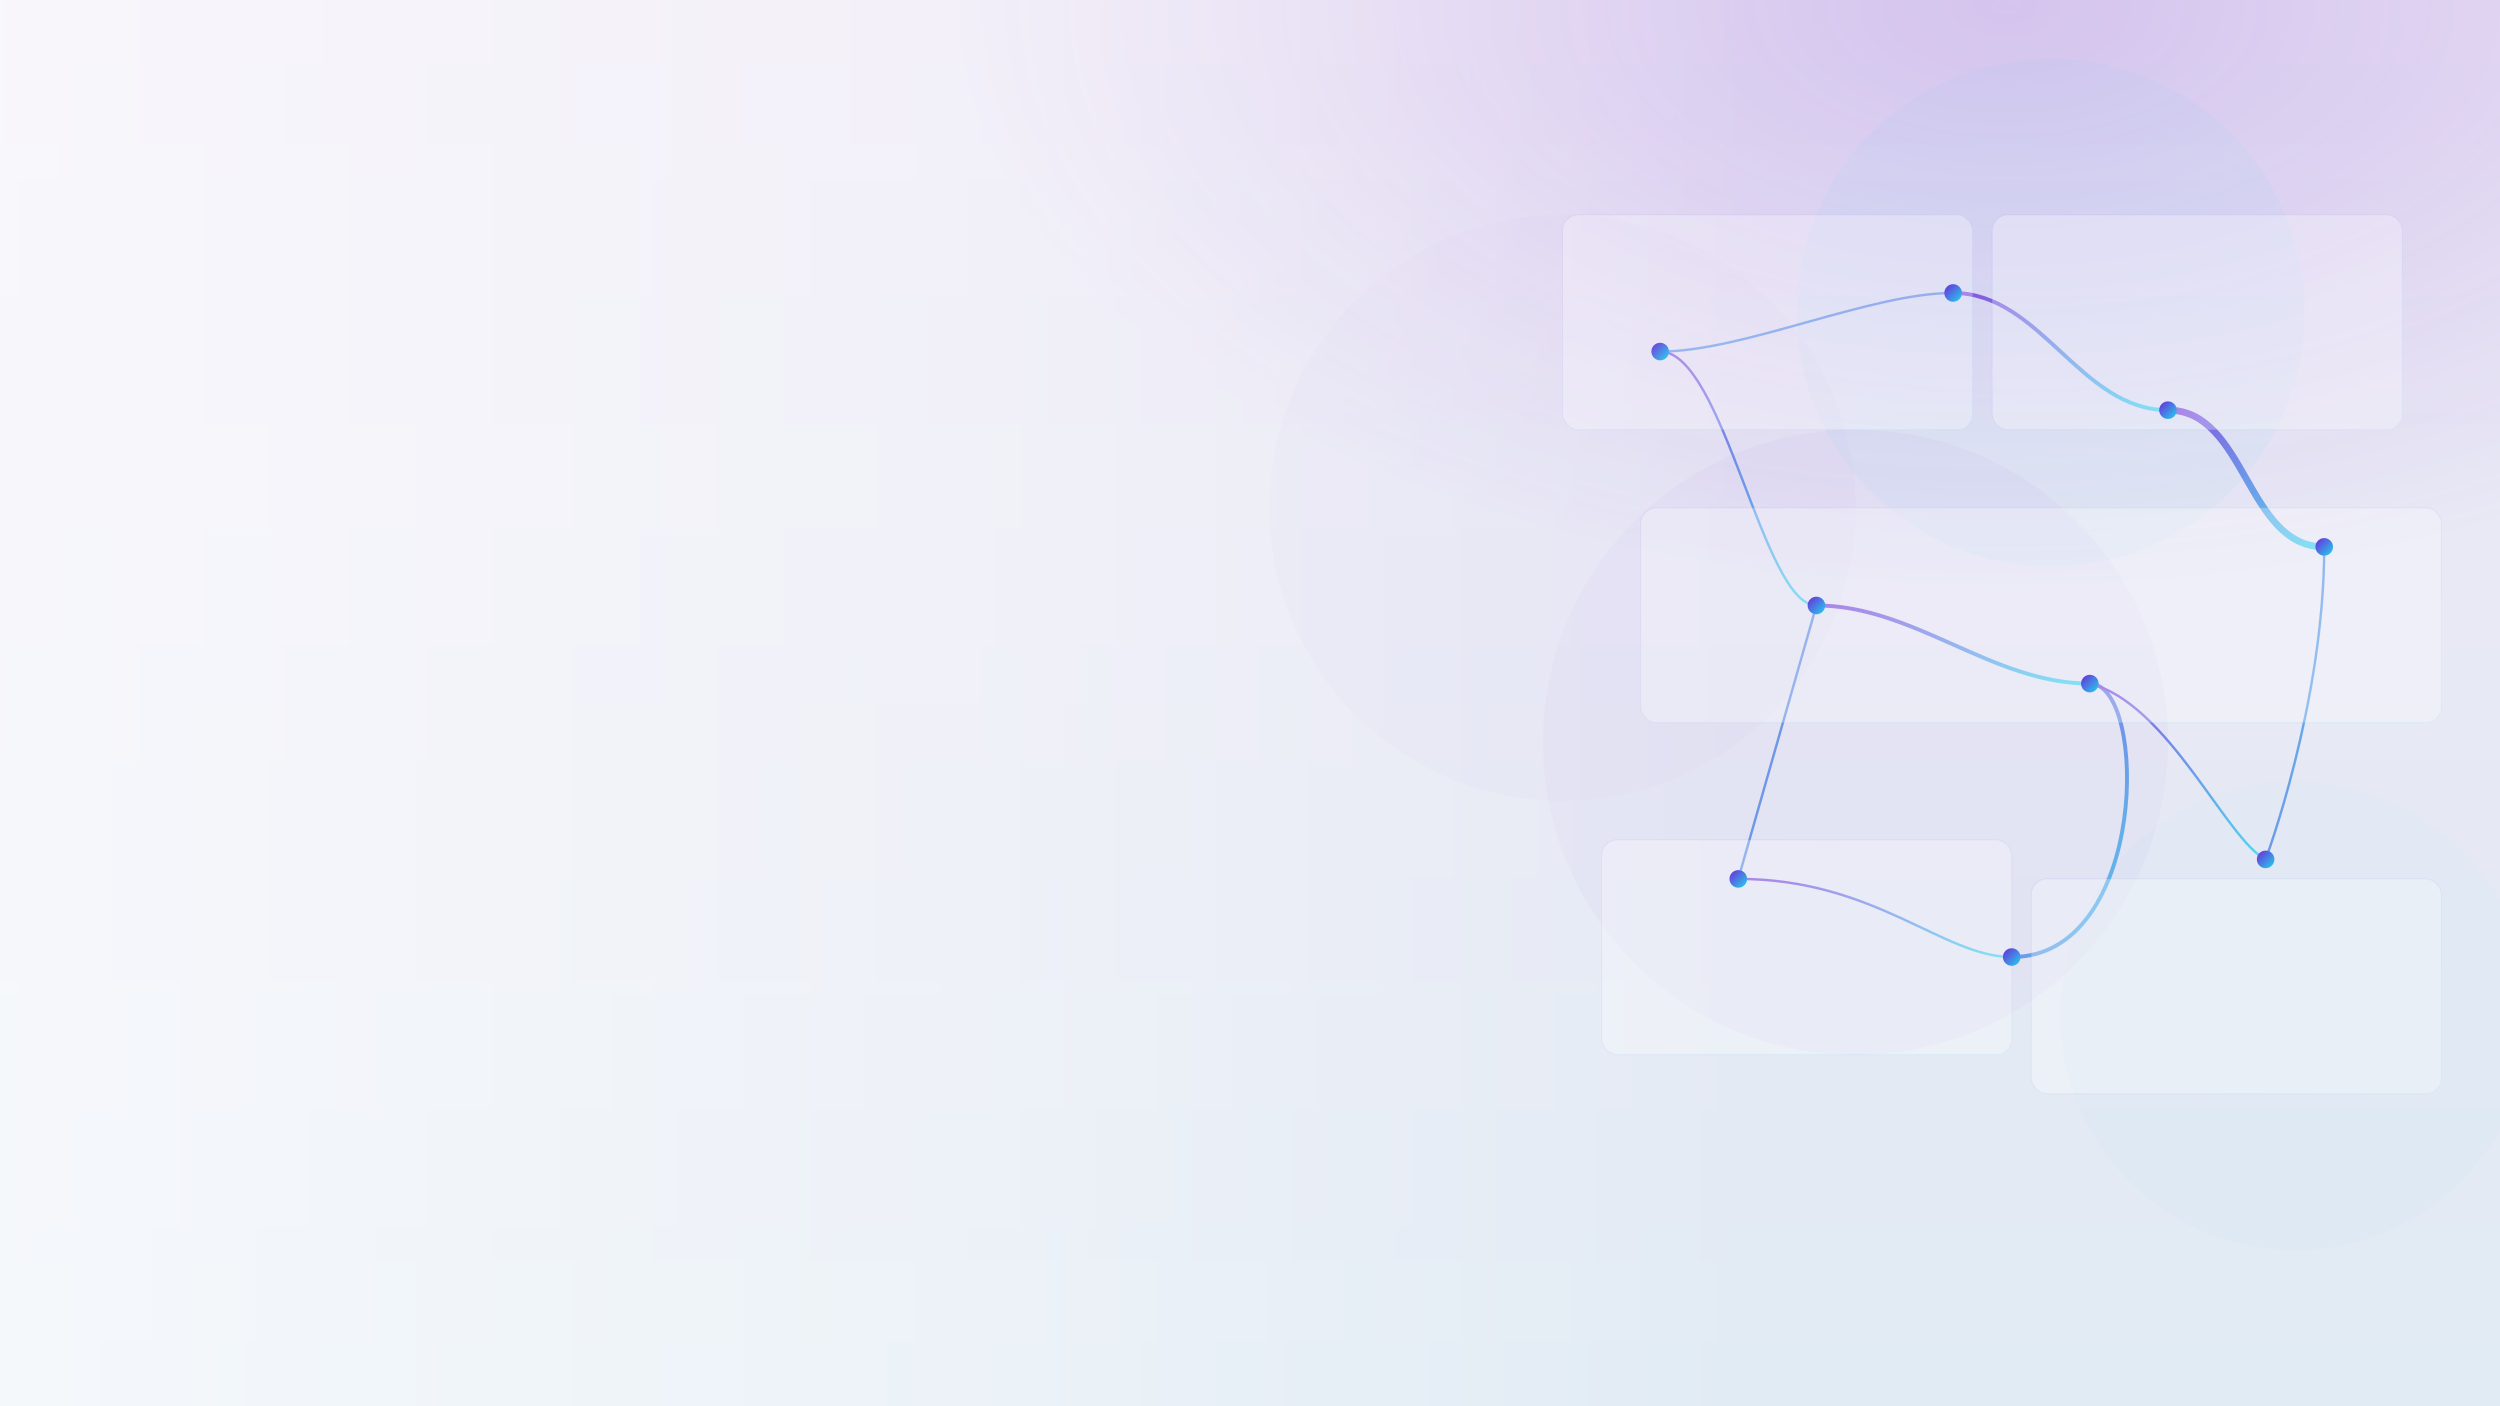 <svg xmlns="http://www.w3.org/2000/svg" width="2560" height="1440" viewBox="0 0 2560 1440" preserveAspectRatio="xMidYMid slice">
  <defs>
    <linearGradient id="brandGrad" x1="0" y1="0" x2="1" y2="1">
      <stop offset="0%" stop-color="#6D28D9"/>
      <stop offset="100%" stop-color="#22D3EE"/>
    </linearGradient>
    <linearGradient id="bgGrad" x1="0" y1="0" x2="0" y2="1">
      <stop offset="0%" stop-color="#F6F0FF"/>
      <stop offset="100%" stop-color="#EAF5FE"/>
    </linearGradient>
    <radialGradient id="radHL" cx="80%" cy="0%" r="70%">
      <stop offset="0%" stop-color="#6D28D9" stop-opacity="0.18"/>
      <stop offset="60%" stop-color="#6D28D9" stop-opacity="0"/>
    </radialGradient>
    <filter id="softGlow" x="-30%" y="-30%" width="160%" height="160%">
      <feGaussianBlur stdDeviation="18" result="blur"/>
      <feColorMatrix type="matrix" values="1 0 0 0 0
                                           0 1 0 0 0
                                           0 0 1 0 0
                                           0 0 0 0.6 0" in="blur" result="soft"/>
      <feMerge><feMergeNode in="soft"/><feMergeNode in="SourceGraphic"/></feMerge>
    </filter>
    <filter id="bgGlow" x="-20%" y="-20%" width="140%" height="140%">
      <feGaussianBlur stdDeviation="40" />
    </filter>
    <style>.thin{stroke-width:2.5} .med{stroke-width:4} .fat{stroke-width:7}</style>
  </defs>

  <rect width="2560" height="1440" fill="url(#bgGrad)"/>
  <rect width="2560" height="1440" fill="url(#radHL)"/>
  <rect width="2560" height="1440" fill="black" opacity="0.04"/>

  <!-- blurred blobs -->
  <g opacity="1">
    <circle cx="2100" cy="320" r="260" fill="#22D3EE" opacity="0.20" filter="url(#bgGlow)"/>
    <circle cx="1900" cy="760" r="320" fill="#6D28D9" opacity="0.18" filter="url(#bgGlow)"/>
    <circle cx="2350" cy="1040" r="240" fill="#22D3EE" opacity="0.16" filter="url(#bgGlow)"/>
    <circle cx="1600" cy="520" r="300" fill="#6D28D9" opacity="0.14" filter="url(#bgGlow)"/>
  </g>

  <!-- connections -->
  <g opacity="0.75" stroke="url(#brandGrad)" stroke-linecap="round" fill="none" filter="url(#softGlow)">
    <path d="M1700,360 C1785,360 1915,300 2000,300" class="thin"/>
    <path d="M2000,300 C2090,300 2130,420 2220,420" class="med"/>
    <path d="M1700,360 C1765,360 1805,620 1860,620" class="thin"/>
    <path d="M1860,620 C1960,620 2040,700 2140,700" class="med"/>
    <path d="M2220,420 C2300,420 2300,560 2380,560" class="fat"/>
    <path d="M2140,700 C2200,700 2200,980 2060,980" class="med"/>
    <path d="M1860,620 C1820,760 1780,900 1780,900" class="thin"/>
    <path d="M1780,900 C1920,900 1990,980 2060,980" class="thin"/>
    <path d="M2380,560 C2380,720 2320,880 2320,880" class="thin"/>
    <path d="M2140,700 C2220,720 2280,860 2320,880" class="thin"/>
  </g>

  <!-- translucent tiles -->
  <g opacity="1">
    <rect x="1600" y="220" width="420" height="220" rx="16" fill="white" opacity="0.28" stroke="url(#brandGrad)" stroke-opacity="0.3"/>
    <rect x="2040" y="220" width="420" height="220" rx="16" fill="white" opacity="0.28" stroke="url(#brandGrad)" stroke-opacity="0.3"/>
    <rect x="1680" y="520" width="820" height="220" rx="16" fill="white" opacity="0.28" stroke="url(#brandGrad)" stroke-opacity="0.3"/>
    <rect x="1640" y="860" width="420" height="220" rx="16" fill="white" opacity="0.28" stroke="url(#brandGrad)" stroke-opacity="0.3"/>
    <rect x="2080" y="900" width="420" height="220" rx="16" fill="white" opacity="0.28" stroke="url(#brandGrad)" stroke-opacity="0.3"/>
  </g>

  <!-- node circles -->
  <g filter="url(#softGlow)">
    <circle cx="1700" cy="360" r="9" fill="url(#brandGrad)"/>
    <circle cx="2000" cy="300" r="9" fill="url(#brandGrad)"/>
    <circle cx="2220" cy="420" r="9" fill="url(#brandGrad)"/>
    <circle cx="1860" cy="620" r="9" fill="url(#brandGrad)"/>
    <circle cx="2140" cy="700" r="9" fill="url(#brandGrad)"/>
    <circle cx="2380" cy="560" r="9" fill="url(#brandGrad)"/>
    <circle cx="1780" cy="900" r="9" fill="url(#brandGrad)"/>
    <circle cx="2060" cy="980" r="9" fill="url(#brandGrad)"/>
    <circle cx="2320" cy="880" r="9" fill="url(#brandGrad)"/>
  </g>

  <!-- left fade for readable text -->
  <linearGradient id="leftFade" x1="0" y1="0" x2="1" y2="0">
    <stop offset="0%" stop-color="#FFFFFF" stop-opacity="0.65"/>
    <stop offset="40%" stop-color="#FFFFFF" stop-opacity="0.35"/>
    <stop offset="70%" stop-color="#FFFFFF" stop-opacity="0"/>
  </linearGradient>
  <rect width="2560" height="1440" fill="url(#leftFade)"/>
</svg>